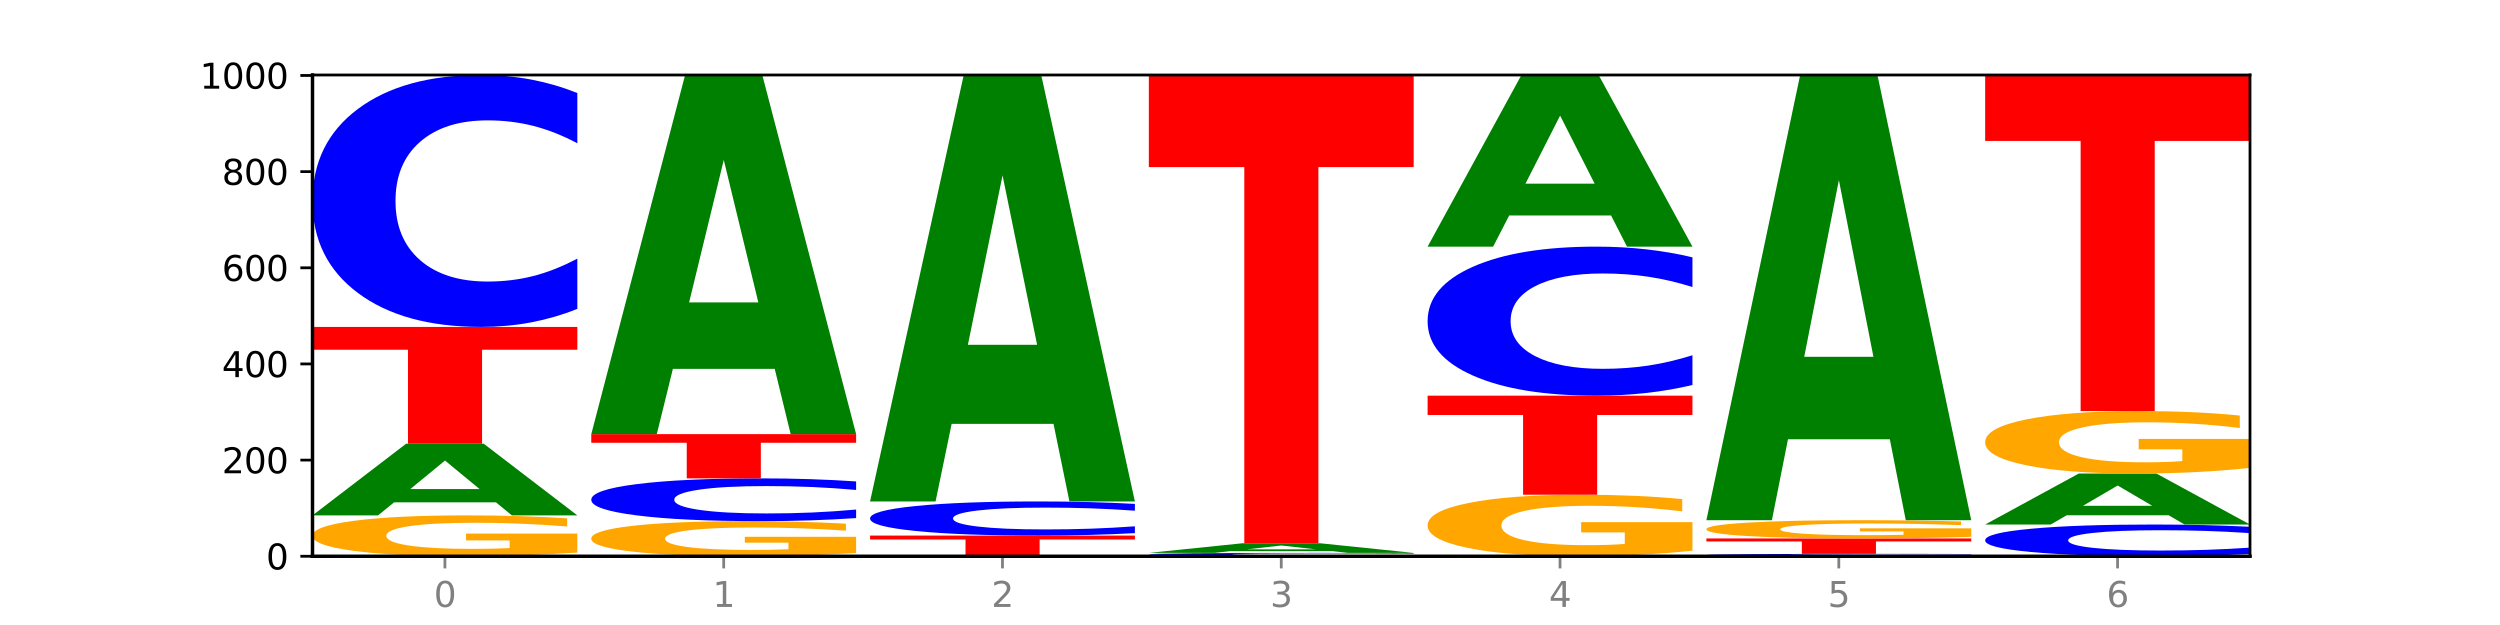 <?xml version="1.0" encoding="utf-8" standalone="no"?>
<!DOCTYPE svg PUBLIC "-//W3C//DTD SVG 1.1//EN"
  "http://www.w3.org/Graphics/SVG/1.1/DTD/svg11.dtd">
<svg xmlns:xlink="http://www.w3.org/1999/xlink" width="720pt" height="180pt" viewBox="0 0 720 180" xmlns="http://www.w3.org/2000/svg" version="1.1">
 <defs>
  <style type="text/css">*{stroke-linejoin: round; stroke-linecap: butt}</style>
 </defs>
 <g id="figure_1">
  <g id="patch_1">
   <path d="M 0 180 
L 720 180 
L 720 0 
L 0 0 
z
" style="fill: #ffffff"/>
  </g>
  <g id="axes_1">
   <g id="patch_2">
    <path d="M 90 160.2 
L 648 160.2 
L 648 21.6 
L 90 21.6 
z
" style="fill: #ffffff"/>
   </g>
   <g id="line2d_1">
    <path d="M 90 160.2 
L 648 160.2 
" clip-path="url(#p5fb0b12981)" style="fill: none; stroke: #000000; stroke-width: 0.5; stroke-linecap: square"/>
   </g>
   <g id="patch_3">
    <path d="M 166.273 159.135 
Q 158.581 159.668 150.308 159.935 
Q 142.034 160.2 133.214 160.2 
Q 113.282 160.2 101.641 158.615 
Q 90 157.03 90 154.319 
Q 90 151.577 101.846 150.004 
Q 113.709 148.431 134.342 148.431 
Q 142.291 148.431 149.573 148.645 
Q 156.872 148.856 163.333 149.274 
L 163.333 151.62 
Q 156.667 151.083 150.068 150.818 
Q 143.47 150.551 136.838 150.551 
Q 124.564 150.551 117.914 151.528 
Q 111.265 152.503 111.265 154.319 
Q 111.265 156.118 117.675 157.1 
Q 124.085 158.08 135.88 158.08 
Q 139.094 158.08 141.846 158.024 
Q 144.598 157.966 146.786 157.844 
L 146.786 155.642 
L 134.222 155.642 
L 134.222 153.68 
L 166.273 153.68 
L 166.273 159.135 
z
" clip-path="url(#p5fb0b12981)" style="fill: #ffa600"/>
   </g>
   <g id="patch_4">
    <path d="M 142.835 144.672 
L 113.501 144.672 
L 108.87 148.431 
L 90 148.431 
L 116.948 127.8 
L 139.326 127.8 
L 166.273 148.431 
L 147.419 148.431 
L 142.835 144.672 
z
M 118.18 140.843 
L 138.109 140.843 
L 128.16 132.637 
L 118.18 140.843 
z
" clip-path="url(#p5fb0b12981)" style="fill: #008000"/>
   </g>
   <g id="patch_5">
    <path d="M 90 94.154 
L 166.273 94.154 
L 166.273 100.716 
L 138.833 100.716 
L 138.833 127.8 
L 117.494 127.8 
L 117.494 100.716 
L 90 100.716 
L 90 94.154 
z
" clip-path="url(#p5fb0b12981)" style="fill: #ff0000"/>
   </g>
   <g id="patch_6">
    <path d="M 166.273 88.953 
Q 159.893 91.531 152.994 92.835 
Q 146.095 94.154 138.581 94.154 
Q 116.174 94.154 103.087 84.382 
Q 90 74.61 90 57.899 
Q 90 41.129 103.087 31.372 
Q 116.174 21.6 138.581 21.6 
Q 146.095 21.6 152.994 22.919 
Q 159.893 24.223 166.273 26.801 
L 166.273 41.263 
Q 159.836 37.846 153.59 36.258 
Q 147.344 34.669 140.445 34.669 
Q 128.069 34.669 120.978 40.859 
Q 113.906 47.034 113.906 57.899 
Q 113.906 68.72 120.978 74.91 
Q 128.069 81.085 140.445 81.085 
Q 147.344 81.085 153.59 79.496 
Q 159.836 77.893 166.273 74.475 
L 166.273 88.953 
z
" clip-path="url(#p5fb0b12981)" style="fill: #0000ff"/>
   </g>
   <g id="patch_7">
    <path d="M 246.561 159.285 
Q 238.869 159.743 230.595 159.972 
Q 222.322 160.2 213.501 160.2 
Q 193.57 160.2 181.929 158.839 
Q 170.288 157.477 170.288 155.149 
Q 170.288 152.794 182.134 151.443 
Q 193.997 150.092 214.63 150.092 
Q 222.578 150.092 229.86 150.276 
Q 237.159 150.458 243.621 150.817 
L 243.621 152.832 
Q 236.954 152.37 230.356 152.143 
Q 223.758 151.913 217.125 151.913 
Q 204.852 151.913 198.202 152.752 
Q 191.553 153.59 191.553 155.149 
Q 191.553 156.694 197.963 157.538 
Q 204.373 158.379 216.168 158.379 
Q 219.382 158.379 222.134 158.331 
Q 224.886 158.281 227.074 158.177 
L 227.074 156.285 
L 214.51 156.285 
L 214.51 154.6 
L 246.561 154.6 
L 246.561 159.285 
z
" clip-path="url(#p5fb0b12981)" style="fill: #ffa600"/>
   </g>
   <g id="patch_8">
    <path d="M 246.561 149.209 
Q 240.181 149.647 233.282 149.868 
Q 226.383 150.092 218.869 150.092 
Q 196.462 150.092 183.375 148.433 
Q 170.288 146.773 170.288 143.935 
Q 170.288 141.086 183.375 139.429 
Q 196.462 137.769 218.869 137.769 
Q 226.383 137.769 233.282 137.993 
Q 240.181 138.215 246.561 138.653 
L 246.561 141.109 
Q 240.123 140.529 233.878 140.259 
Q 227.632 139.989 220.733 139.989 
Q 208.357 139.989 201.266 141.04 
Q 194.194 142.089 194.194 143.935 
Q 194.194 145.772 201.266 146.824 
Q 208.357 147.873 220.733 147.873 
Q 227.632 147.873 233.878 147.603 
Q 240.123 147.33 246.561 146.75 
L 246.561 149.209 
z
" clip-path="url(#p5fb0b12981)" style="fill: #0000ff"/>
   </g>
   <g id="patch_9">
    <path d="M 170.288 125.031 
L 246.561 125.031 
L 246.561 127.515 
L 219.12 127.515 
L 219.12 137.769 
L 197.782 137.769 
L 197.782 127.515 
L 170.288 127.515 
L 170.288 125.031 
z
" clip-path="url(#p5fb0b12981)" style="fill: #ff0000"/>
   </g>
   <g id="patch_10">
    <path d="M 223.122 106.239 
L 193.789 106.239 
L 189.157 125.031 
L 170.288 125.031 
L 197.235 21.877 
L 219.614 21.877 
L 246.561 125.031 
L 227.707 125.031 
L 223.122 106.239 
z
M 198.467 87.094 
L 218.397 87.094 
L 208.448 46.063 
L 198.467 87.094 
z
" clip-path="url(#p5fb0b12981)" style="fill: #008000"/>
   </g>
   <g id="patch_11">
    <path d="M 326.849 160.187 
Q 319.157 160.194 310.883 160.197 
Q 302.61 160.2 293.789 160.2 
Q 273.858 160.2 262.217 160.181 
Q 250.576 160.163 250.576 160.131 
Q 250.576 160.099 262.422 160.08 
Q 274.285 160.062 294.917 160.062 
Q 302.866 160.062 310.148 160.064 
Q 317.447 160.067 323.909 160.071 
L 323.909 160.099 
Q 317.242 160.093 310.644 160.09 
Q 304.046 160.086 297.413 160.086 
Q 285.14 160.086 278.49 160.098 
Q 271.84 160.109 271.84 160.131 
Q 271.84 160.152 278.251 160.164 
Q 284.661 160.175 296.456 160.175 
Q 299.669 160.175 302.422 160.174 
Q 305.174 160.174 307.362 160.172 
L 307.362 160.146 
L 294.798 160.146 
L 294.798 160.123 
L 326.849 160.123 
L 326.849 160.187 
z
" clip-path="url(#p5fb0b12981)" style="fill: #ffa600"/>
   </g>
   <g id="patch_12">
    <path d="M 250.576 154.246 
L 326.849 154.246 
L 326.849 155.38 
L 299.408 155.38 
L 299.408 160.062 
L 278.069 160.062 
L 278.069 155.38 
L 250.576 155.38 
L 250.576 154.246 
z
" clip-path="url(#p5fb0b12981)" style="fill: #ff0000"/>
   </g>
   <g id="patch_13">
    <path d="M 326.849 153.541 
Q 320.469 153.891 313.57 154.067 
Q 306.671 154.246 299.157 154.246 
Q 276.749 154.246 263.663 152.922 
Q 250.576 151.598 250.576 149.334 
Q 250.576 147.061 263.663 145.739 
Q 276.749 144.415 299.157 144.415 
Q 306.671 144.415 313.57 144.594 
Q 320.469 144.771 326.849 145.12 
L 326.849 147.08 
Q 320.411 146.617 314.166 146.401 
Q 307.92 146.186 301.021 146.186 
Q 288.645 146.186 281.554 147.025 
Q 274.482 147.862 274.482 149.334 
Q 274.482 150.8 281.554 151.639 
Q 288.645 152.475 301.021 152.475 
Q 307.92 152.475 314.166 152.26 
Q 320.411 152.043 326.849 151.58 
L 326.849 153.541 
z
" clip-path="url(#p5fb0b12981)" style="fill: #0000ff"/>
   </g>
   <g id="patch_14">
    <path d="M 303.41 122.067 
L 274.077 122.067 
L 269.445 144.415 
L 250.576 144.415 
L 277.523 21.738 
L 299.901 21.738 
L 326.849 144.415 
L 307.995 144.415 
L 303.41 122.067 
z
M 278.755 99.299 
L 298.685 99.299 
L 288.736 50.502 
L 278.755 99.299 
z
" clip-path="url(#p5fb0b12981)" style="fill: #008000"/>
   </g>
   <g id="patch_15">
    <path d="M 407.137 160.187 
Q 399.444 160.194 391.171 160.197 
Q 382.897 160.2 374.077 160.2 
Q 354.145 160.2 342.504 160.181 
Q 330.863 160.163 330.863 160.131 
Q 330.863 160.099 342.709 160.08 
Q 354.573 160.062 375.205 160.062 
Q 383.154 160.062 390.436 160.064 
Q 397.735 160.067 404.197 160.071 
L 404.197 160.099 
Q 397.53 160.093 390.932 160.09 
Q 384.333 160.086 377.701 160.086 
Q 365.427 160.086 358.778 160.098 
Q 352.128 160.109 352.128 160.131 
Q 352.128 160.152 358.538 160.164 
Q 364.949 160.175 376.744 160.175 
Q 379.957 160.175 382.709 160.174 
Q 385.462 160.174 387.65 160.172 
L 387.65 160.146 
L 375.085 160.146 
L 375.085 160.123 
L 407.137 160.123 
L 407.137 160.187 
z
" clip-path="url(#p5fb0b12981)" style="fill: #ffa600"/>
   </g>
   <g id="patch_16">
    <path d="M 407.137 160.002 
Q 400.757 160.032 393.858 160.046 
Q 386.959 160.062 379.445 160.062 
Q 357.037 160.062 343.95 159.95 
Q 330.863 159.838 330.863 159.646 
Q 330.863 159.454 343.95 159.343 
Q 357.037 159.231 379.445 159.231 
Q 386.959 159.231 393.858 159.246 
Q 400.757 159.261 407.137 159.29 
L 407.137 159.456 
Q 400.699 159.417 394.453 159.399 
Q 388.208 159.38 381.309 159.38 
Q 368.933 159.38 361.842 159.451 
Q 354.77 159.522 354.77 159.646 
Q 354.77 159.77 361.842 159.841 
Q 368.933 159.912 381.309 159.912 
Q 388.208 159.912 394.453 159.894 
Q 400.699 159.875 407.137 159.836 
L 407.137 160.002 
z
" clip-path="url(#p5fb0b12981)" style="fill: #0000ff"/>
   </g>
   <g id="patch_17">
    <path d="M 383.698 158.726 
L 354.364 158.726 
L 349.733 159.231 
L 330.863 159.231 
L 357.811 156.462 
L 380.189 156.462 
L 407.137 159.231 
L 388.283 159.231 
L 383.698 158.726 
z
M 359.043 158.212 
L 378.973 158.212 
L 369.023 157.111 
L 359.043 158.212 
z
" clip-path="url(#p5fb0b12981)" style="fill: #008000"/>
   </g>
   <g id="patch_18">
    <path d="M 330.863 21.877 
L 407.137 21.877 
L 407.137 48.125 
L 379.696 48.125 
L 379.696 156.462 
L 358.357 156.462 
L 358.357 48.125 
L 330.863 48.125 
L 330.863 21.877 
z
" clip-path="url(#p5fb0b12981)" style="fill: #ff0000"/>
   </g>
   <g id="patch_19">
    <path d="M 487.424 158.596 
Q 479.732 159.398 471.459 159.801 
Q 463.185 160.2 454.365 160.2 
Q 434.433 160.2 422.792 157.813 
Q 411.151 155.426 411.151 151.344 
Q 411.151 147.214 422.997 144.846 
Q 434.86 142.477 455.493 142.477 
Q 463.442 142.477 470.724 142.799 
Q 478.023 143.118 484.484 143.747 
L 484.484 147.28 
Q 477.818 146.471 471.219 146.072 
Q 464.621 145.669 457.989 145.669 
Q 445.715 145.669 439.066 147.141 
Q 432.416 148.609 432.416 151.344 
Q 432.416 154.053 438.826 155.532 
Q 445.236 157.008 457.031 157.008 
Q 460.245 157.008 462.997 156.923 
Q 465.749 156.836 467.937 156.652 
L 467.937 153.336 
L 455.373 153.336 
L 455.373 150.381 
L 487.424 150.381 
L 487.424 158.596 
z
" clip-path="url(#p5fb0b12981)" style="fill: #ffa600"/>
   </g>
   <g id="patch_20">
    <path d="M 411.151 113.954 
L 487.424 113.954 
L 487.424 119.517 
L 459.984 119.517 
L 459.984 142.477 
L 438.645 142.477 
L 438.645 119.517 
L 411.151 119.517 
L 411.151 113.954 
z
" clip-path="url(#p5fb0b12981)" style="fill: #ff0000"/>
   </g>
   <g id="patch_21">
    <path d="M 487.424 110.877 
Q 481.044 112.402 474.145 113.174 
Q 467.246 113.954 459.732 113.954 
Q 437.325 113.954 424.238 108.173 
Q 411.151 102.392 411.151 92.506 
Q 411.151 82.584 424.238 76.812 
Q 437.325 71.031 459.732 71.031 
Q 467.246 71.031 474.145 71.811 
Q 481.044 72.582 487.424 74.107 
L 487.424 82.664 
Q 480.987 80.642 474.741 79.702 
Q 468.495 78.762 461.596 78.762 
Q 449.221 78.762 442.129 82.424 
Q 435.057 86.077 435.057 92.506 
Q 435.057 98.907 442.129 102.569 
Q 449.221 106.222 461.596 106.222 
Q 468.495 106.222 474.741 105.282 
Q 480.987 104.334 487.424 102.312 
L 487.424 110.877 
z
" clip-path="url(#p5fb0b12981)" style="fill: #0000ff"/>
   </g>
   <g id="patch_22">
    <path d="M 463.986 62.051 
L 434.652 62.051 
L 430.021 71.031 
L 411.151 71.031 
L 438.099 21.738 
L 460.477 21.738 
L 487.424 71.031 
L 468.571 71.031 
L 463.986 62.051 
z
M 439.331 52.903 
L 459.261 52.903 
L 449.311 33.296 
L 439.331 52.903 
z
" clip-path="url(#p5fb0b12981)" style="fill: #008000"/>
   </g>
   <g id="patch_23">
    <path d="M 567.712 160.15 
Q 561.332 160.175 554.433 160.187 
Q 547.534 160.2 540.02 160.2 
Q 517.613 160.2 504.526 160.107 
Q 491.439 160.014 491.439 159.854 
Q 491.439 159.694 504.526 159.601 
Q 517.613 159.508 540.02 159.508 
Q 547.534 159.508 554.433 159.52 
Q 561.332 159.533 567.712 159.557 
L 567.712 159.695 
Q 561.274 159.663 555.029 159.648 
Q 548.783 159.632 541.884 159.632 
Q 529.508 159.632 522.417 159.691 
Q 515.345 159.75 515.345 159.854 
Q 515.345 159.957 522.417 160.016 
Q 529.508 160.075 541.884 160.075 
Q 548.783 160.075 555.029 160.06 
Q 561.274 160.045 567.712 160.012 
L 567.712 160.15 
z
" clip-path="url(#p5fb0b12981)" style="fill: #0000ff"/>
   </g>
   <g id="patch_24">
    <path d="M 491.439 155.077 
L 567.712 155.077 
L 567.712 155.941 
L 540.272 155.941 
L 540.272 159.508 
L 518.933 159.508 
L 518.933 155.941 
L 491.439 155.941 
L 491.439 155.077 
z
" clip-path="url(#p5fb0b12981)" style="fill: #ff0000"/>
   </g>
   <g id="patch_25">
    <path d="M 567.712 154.601 
Q 560.02 154.839 551.746 154.958 
Q 543.473 155.077 534.652 155.077 
Q 514.721 155.077 503.08 154.368 
Q 491.439 153.66 491.439 152.448 
Q 491.439 151.222 503.285 150.519 
Q 515.148 149.815 535.781 149.815 
Q 543.729 149.815 551.011 149.911 
Q 558.311 150.006 564.772 150.193 
L 564.772 151.241 
Q 558.105 151.001 551.507 150.883 
Q 544.909 150.763 538.276 150.763 
Q 526.003 150.763 519.353 151.2 
Q 512.704 151.636 512.704 152.448 
Q 512.704 153.252 519.114 153.691 
Q 525.524 154.129 537.319 154.129 
Q 540.533 154.129 543.285 154.104 
Q 546.037 154.078 548.225 154.024 
L 548.225 153.039 
L 535.661 153.039 
L 535.661 152.162 
L 567.712 152.162 
L 567.712 154.601 
z
" clip-path="url(#p5fb0b12981)" style="fill: #ffa600"/>
   </g>
   <g id="patch_26">
    <path d="M 544.273 126.509 
L 514.94 126.509 
L 510.308 149.815 
L 491.439 149.815 
L 518.386 21.877 
L 540.765 21.877 
L 567.712 149.815 
L 548.858 149.815 
L 544.273 126.509 
z
M 519.618 102.764 
L 539.548 102.764 
L 529.599 51.874 
L 519.618 102.764 
z
" clip-path="url(#p5fb0b12981)" style="fill: #008000"/>
   </g>
   <g id="patch_27">
    <path d="M 648 159.545 
Q 641.62 159.87 634.721 160.034 
Q 627.822 160.2 620.308 160.2 
Q 597.901 160.2 584.814 158.969 
Q 571.727 157.738 571.727 155.634 
Q 571.727 153.521 584.814 152.292 
Q 597.901 151.062 620.308 151.062 
Q 627.822 151.062 634.721 151.228 
Q 641.62 151.392 648 151.717 
L 648 153.538 
Q 641.562 153.108 635.317 152.908 
Q 629.071 152.708 622.172 152.708 
Q 609.796 152.708 602.705 153.487 
Q 595.633 154.265 595.633 155.634 
Q 595.633 156.997 602.705 157.776 
Q 609.796 158.554 622.172 158.554 
Q 629.071 158.554 635.317 158.354 
Q 641.562 158.152 648 157.721 
L 648 159.545 
z
" clip-path="url(#p5fb0b12981)" style="fill: #0000ff"/>
   </g>
   <g id="patch_28">
    <path d="M 624.561 148.388 
L 595.228 148.388 
L 590.596 151.062 
L 571.727 151.062 
L 598.674 136.385 
L 621.052 136.385 
L 648 151.062 
L 629.146 151.062 
L 624.561 148.388 
z
M 599.906 145.664 
L 619.836 145.664 
L 609.887 139.826 
L 599.906 145.664 
z
" clip-path="url(#p5fb0b12981)" style="fill: #008000"/>
   </g>
   <g id="patch_29">
    <path d="M 648 134.756 
Q 640.308 135.57 632.034 135.979 
Q 623.761 136.385 614.94 136.385 
Q 595.009 136.385 583.368 133.96 
Q 571.727 131.536 571.727 127.39 
Q 571.727 123.196 583.573 120.79 
Q 595.436 118.385 616.068 118.385 
Q 624.017 118.385 631.299 118.712 
Q 638.598 119.035 645.06 119.675 
L 645.06 123.263 
Q 638.393 122.441 631.795 122.036 
Q 625.197 121.627 618.564 121.627 
Q 606.291 121.627 599.641 123.122 
Q 592.992 124.613 592.992 127.39 
Q 592.992 130.142 599.402 131.644 
Q 605.812 133.142 617.607 133.142 
Q 620.821 133.142 623.573 133.057 
Q 626.325 132.968 628.513 132.782 
L 628.513 129.413 
L 615.949 129.413 
L 615.949 126.412 
L 648 126.412 
L 648 134.756 
z
" clip-path="url(#p5fb0b12981)" style="fill: #ffa600"/>
   </g>
   <g id="patch_30">
    <path d="M 571.727 21.738 
L 648 21.738 
L 648 40.587 
L 620.559 40.587 
L 620.559 118.385 
L 599.221 118.385 
L 599.221 40.587 
L 571.727 40.587 
L 571.727 21.738 
z
" clip-path="url(#p5fb0b12981)" style="fill: #ff0000"/>
   </g>
   <g id="matplotlib.axis_1">
    <g id="xtick_1">
     <g id="line2d_2">
      <defs>
       <path id="mc3935829da" d="M 0 0 
L 0 3.5 
" style="stroke: #808080; stroke-width: 0.8"/>
      </defs>
      <g>
       <use xlink:href="#mc3935829da" x="128.137" y="160.2" style="fill: #808080; stroke: #808080; stroke-width: 0.8"/>
      </g>
     </g>
     <g id="text_1">
      <!-- 0 -->
      <g style="fill: #808080" transform="translate(124.955 174.798) scale(0.1 -0.1)">
       <defs>
        <path id="DejaVuSans-30" d="M 2034 4250 
Q 1547 4250 1301 3770 
Q 1056 3291 1056 2328 
Q 1056 1369 1301 889 
Q 1547 409 2034 409 
Q 2525 409 2770 889 
Q 3016 1369 3016 2328 
Q 3016 3291 2770 3770 
Q 2525 4250 2034 4250 
z
M 2034 4750 
Q 2819 4750 3233 4129 
Q 3647 3509 3647 2328 
Q 3647 1150 3233 529 
Q 2819 -91 2034 -91 
Q 1250 -91 836 529 
Q 422 1150 422 2328 
Q 422 3509 836 4129 
Q 1250 4750 2034 4750 
z
" transform="scale(0.016)"/>
       </defs>
       <use xlink:href="#DejaVuSans-30"/>
      </g>
     </g>
    </g>
    <g id="xtick_2">
     <g id="line2d_3">
      <g>
       <use xlink:href="#mc3935829da" x="208.424" y="160.2" style="fill: #808080; stroke: #808080; stroke-width: 0.8"/>
      </g>
     </g>
     <g id="text_2">
      <!-- 1 -->
      <g style="fill: #808080" transform="translate(205.243 174.798) scale(0.1 -0.1)">
       <defs>
        <path id="DejaVuSans-31" d="M 794 531 
L 1825 531 
L 1825 4091 
L 703 3866 
L 703 4441 
L 1819 4666 
L 2450 4666 
L 2450 531 
L 3481 531 
L 3481 0 
L 794 0 
L 794 531 
z
" transform="scale(0.016)"/>
       </defs>
       <use xlink:href="#DejaVuSans-31"/>
      </g>
     </g>
    </g>
    <g id="xtick_3">
     <g id="line2d_4">
      <g>
       <use xlink:href="#mc3935829da" x="288.712" y="160.2" style="fill: #808080; stroke: #808080; stroke-width: 0.8"/>
      </g>
     </g>
     <g id="text_3">
      <!-- 2 -->
      <g style="fill: #808080" transform="translate(285.531 174.798) scale(0.1 -0.1)">
       <defs>
        <path id="DejaVuSans-32" d="M 1228 531 
L 3431 531 
L 3431 0 
L 469 0 
L 469 531 
Q 828 903 1448 1529 
Q 2069 2156 2228 2338 
Q 2531 2678 2651 2914 
Q 2772 3150 2772 3378 
Q 2772 3750 2511 3984 
Q 2250 4219 1831 4219 
Q 1534 4219 1204 4116 
Q 875 4013 500 3803 
L 500 4441 
Q 881 4594 1212 4672 
Q 1544 4750 1819 4750 
Q 2544 4750 2975 4387 
Q 3406 4025 3406 3419 
Q 3406 3131 3298 2873 
Q 3191 2616 2906 2266 
Q 2828 2175 2409 1742 
Q 1991 1309 1228 531 
z
" transform="scale(0.016)"/>
       </defs>
       <use xlink:href="#DejaVuSans-32"/>
      </g>
     </g>
    </g>
    <g id="xtick_4">
     <g id="line2d_5">
      <g>
       <use xlink:href="#mc3935829da" x="369" y="160.2" style="fill: #808080; stroke: #808080; stroke-width: 0.8"/>
      </g>
     </g>
     <g id="text_4">
      <!-- 3 -->
      <g style="fill: #808080" transform="translate(365.819 174.798) scale(0.1 -0.1)">
       <defs>
        <path id="DejaVuSans-33" d="M 2597 2516 
Q 3050 2419 3304 2112 
Q 3559 1806 3559 1356 
Q 3559 666 3084 287 
Q 2609 -91 1734 -91 
Q 1441 -91 1130 -33 
Q 819 25 488 141 
L 488 750 
Q 750 597 1062 519 
Q 1375 441 1716 441 
Q 2309 441 2620 675 
Q 2931 909 2931 1356 
Q 2931 1769 2642 2001 
Q 2353 2234 1838 2234 
L 1294 2234 
L 1294 2753 
L 1863 2753 
Q 2328 2753 2575 2939 
Q 2822 3125 2822 3475 
Q 2822 3834 2567 4026 
Q 2313 4219 1838 4219 
Q 1578 4219 1281 4162 
Q 984 4106 628 3988 
L 628 4550 
Q 988 4650 1302 4700 
Q 1616 4750 1894 4750 
Q 2613 4750 3031 4423 
Q 3450 4097 3450 3541 
Q 3450 3153 3228 2886 
Q 3006 2619 2597 2516 
z
" transform="scale(0.016)"/>
       </defs>
       <use xlink:href="#DejaVuSans-33"/>
      </g>
     </g>
    </g>
    <g id="xtick_5">
     <g id="line2d_6">
      <g>
       <use xlink:href="#mc3935829da" x="449.288" y="160.2" style="fill: #808080; stroke: #808080; stroke-width: 0.8"/>
      </g>
     </g>
     <g id="text_5">
      <!-- 4 -->
      <g style="fill: #808080" transform="translate(446.107 174.798) scale(0.1 -0.1)">
       <defs>
        <path id="DejaVuSans-34" d="M 2419 4116 
L 825 1625 
L 2419 1625 
L 2419 4116 
z
M 2253 4666 
L 3047 4666 
L 3047 1625 
L 3713 1625 
L 3713 1100 
L 3047 1100 
L 3047 0 
L 2419 0 
L 2419 1100 
L 313 1100 
L 313 1709 
L 2253 4666 
z
" transform="scale(0.016)"/>
       </defs>
       <use xlink:href="#DejaVuSans-34"/>
      </g>
     </g>
    </g>
    <g id="xtick_6">
     <g id="line2d_7">
      <g>
       <use xlink:href="#mc3935829da" x="529.576" y="160.2" style="fill: #808080; stroke: #808080; stroke-width: 0.8"/>
      </g>
     </g>
     <g id="text_6">
      <!-- 5 -->
      <g style="fill: #808080" transform="translate(526.394 174.798) scale(0.1 -0.1)">
       <defs>
        <path id="DejaVuSans-35" d="M 691 4666 
L 3169 4666 
L 3169 4134 
L 1269 4134 
L 1269 2991 
Q 1406 3038 1543 3061 
Q 1681 3084 1819 3084 
Q 2600 3084 3056 2656 
Q 3513 2228 3513 1497 
Q 3513 744 3044 326 
Q 2575 -91 1722 -91 
Q 1428 -91 1123 -41 
Q 819 9 494 109 
L 494 744 
Q 775 591 1075 516 
Q 1375 441 1709 441 
Q 2250 441 2565 725 
Q 2881 1009 2881 1497 
Q 2881 1984 2565 2268 
Q 2250 2553 1709 2553 
Q 1456 2553 1204 2497 
Q 953 2441 691 2322 
L 691 4666 
z
" transform="scale(0.016)"/>
       </defs>
       <use xlink:href="#DejaVuSans-35"/>
      </g>
     </g>
    </g>
    <g id="xtick_7">
     <g id="line2d_8">
      <g>
       <use xlink:href="#mc3935829da" x="609.863" y="160.2" style="fill: #808080; stroke: #808080; stroke-width: 0.8"/>
      </g>
     </g>
     <g id="text_7">
      <!-- 6 -->
      <g style="fill: #808080" transform="translate(606.682 174.798) scale(0.1 -0.1)">
       <defs>
        <path id="DejaVuSans-36" d="M 2113 2584 
Q 1688 2584 1439 2293 
Q 1191 2003 1191 1497 
Q 1191 994 1439 701 
Q 1688 409 2113 409 
Q 2538 409 2786 701 
Q 3034 994 3034 1497 
Q 3034 2003 2786 2293 
Q 2538 2584 2113 2584 
z
M 3366 4563 
L 3366 3988 
Q 3128 4100 2886 4159 
Q 2644 4219 2406 4219 
Q 1781 4219 1451 3797 
Q 1122 3375 1075 2522 
Q 1259 2794 1537 2939 
Q 1816 3084 2150 3084 
Q 2853 3084 3261 2657 
Q 3669 2231 3669 1497 
Q 3669 778 3244 343 
Q 2819 -91 2113 -91 
Q 1303 -91 875 529 
Q 447 1150 447 2328 
Q 447 3434 972 4092 
Q 1497 4750 2381 4750 
Q 2619 4750 2861 4703 
Q 3103 4656 3366 4563 
z
" transform="scale(0.016)"/>
       </defs>
       <use xlink:href="#DejaVuSans-36"/>
      </g>
     </g>
    </g>
   </g>
   <g id="matplotlib.axis_2">
    <g id="ytick_1">
     <g id="line2d_9">
      <defs>
       <path id="m2d67c79e43" d="M 0 0 
L -3.5 0 
" style="stroke: #000000; stroke-width: 0.8"/>
      </defs>
      <g>
       <use xlink:href="#m2d67c79e43" x="90" y="160.2" style="stroke: #000000; stroke-width: 0.8"/>
      </g>
     </g>
     <g id="text_8">
      <!-- 0 -->
      <g transform="translate(76.638 163.999) scale(0.1 -0.1)">
       <use xlink:href="#DejaVuSans-30"/>
      </g>
     </g>
    </g>
    <g id="ytick_2">
     <g id="line2d_10">
      <g>
       <use xlink:href="#m2d67c79e43" x="90" y="132.508" style="stroke: #000000; stroke-width: 0.8"/>
      </g>
     </g>
     <g id="text_9">
      <!-- 200 -->
      <g transform="translate(63.913 136.307) scale(0.1 -0.1)">
       <use xlink:href="#DejaVuSans-32"/>
       <use xlink:href="#DejaVuSans-30" x="63.623"/>
       <use xlink:href="#DejaVuSans-30" x="127.246"/>
      </g>
     </g>
    </g>
    <g id="ytick_3">
     <g id="line2d_11">
      <g>
       <use xlink:href="#m2d67c79e43" x="90" y="104.815" style="stroke: #000000; stroke-width: 0.8"/>
      </g>
     </g>
     <g id="text_10">
      <!-- 400 -->
      <g transform="translate(63.913 108.615) scale(0.1 -0.1)">
       <use xlink:href="#DejaVuSans-34"/>
       <use xlink:href="#DejaVuSans-30" x="63.623"/>
       <use xlink:href="#DejaVuSans-30" x="127.246"/>
      </g>
     </g>
    </g>
    <g id="ytick_4">
     <g id="line2d_12">
      <g>
       <use xlink:href="#m2d67c79e43" x="90" y="77.123" style="stroke: #000000; stroke-width: 0.8"/>
      </g>
     </g>
     <g id="text_11">
      <!-- 600 -->
      <g transform="translate(63.913 80.922) scale(0.1 -0.1)">
       <use xlink:href="#DejaVuSans-36"/>
       <use xlink:href="#DejaVuSans-30" x="63.623"/>
       <use xlink:href="#DejaVuSans-30" x="127.246"/>
      </g>
     </g>
    </g>
    <g id="ytick_5">
     <g id="line2d_13">
      <g>
       <use xlink:href="#m2d67c79e43" x="90" y="49.431" style="stroke: #000000; stroke-width: 0.8"/>
      </g>
     </g>
     <g id="text_12">
      <!-- 800 -->
      <g transform="translate(63.913 53.23) scale(0.1 -0.1)">
       <defs>
        <path id="DejaVuSans-38" d="M 2034 2216 
Q 1584 2216 1326 1975 
Q 1069 1734 1069 1313 
Q 1069 891 1326 650 
Q 1584 409 2034 409 
Q 2484 409 2743 651 
Q 3003 894 3003 1313 
Q 3003 1734 2745 1975 
Q 2488 2216 2034 2216 
z
M 1403 2484 
Q 997 2584 770 2862 
Q 544 3141 544 3541 
Q 544 4100 942 4425 
Q 1341 4750 2034 4750 
Q 2731 4750 3128 4425 
Q 3525 4100 3525 3541 
Q 3525 3141 3298 2862 
Q 3072 2584 2669 2484 
Q 3125 2378 3379 2068 
Q 3634 1759 3634 1313 
Q 3634 634 3220 271 
Q 2806 -91 2034 -91 
Q 1263 -91 848 271 
Q 434 634 434 1313 
Q 434 1759 690 2068 
Q 947 2378 1403 2484 
z
M 1172 3481 
Q 1172 3119 1398 2916 
Q 1625 2713 2034 2713 
Q 2441 2713 2670 2916 
Q 2900 3119 2900 3481 
Q 2900 3844 2670 4047 
Q 2441 4250 2034 4250 
Q 1625 4250 1398 4047 
Q 1172 3844 1172 3481 
z
" transform="scale(0.016)"/>
       </defs>
       <use xlink:href="#DejaVuSans-38"/>
       <use xlink:href="#DejaVuSans-30" x="63.623"/>
       <use xlink:href="#DejaVuSans-30" x="127.246"/>
      </g>
     </g>
    </g>
    <g id="ytick_6">
     <g id="line2d_14">
      <g>
       <use xlink:href="#m2d67c79e43" x="90" y="21.738" style="stroke: #000000; stroke-width: 0.8"/>
      </g>
     </g>
     <g id="text_13">
      <!-- 1000 -->
      <g transform="translate(57.55 25.538) scale(0.1 -0.1)">
       <use xlink:href="#DejaVuSans-31"/>
       <use xlink:href="#DejaVuSans-30" x="63.623"/>
       <use xlink:href="#DejaVuSans-30" x="127.246"/>
       <use xlink:href="#DejaVuSans-30" x="190.869"/>
      </g>
     </g>
    </g>
   </g>
   <g id="patch_31">
    <path d="M 90 160.2 
L 90 21.6 
" style="fill: none; stroke: #000000; stroke-linejoin: miter; stroke-linecap: square"/>
   </g>
   <g id="patch_32">
    <path d="M 648 160.2 
L 648 21.6 
" style="fill: none; stroke: #000000; stroke-width: 0.8; stroke-linejoin: miter; stroke-linecap: square"/>
   </g>
   <g id="patch_33">
    <path d="M 90 160.2 
L 648 160.2 
" style="fill: none; stroke: #000000; stroke-linejoin: miter; stroke-linecap: square"/>
   </g>
   <g id="patch_34">
    <path d="M 90 21.6 
L 648 21.6 
" style="fill: none; stroke: #000000; stroke-width: 0.8; stroke-linejoin: miter; stroke-linecap: square"/>
   </g>
  </g>
 </g>
 <defs>
  <clipPath id="p5fb0b12981">
   <rect x="90" y="21.6" width="558" height="138.6"/>
  </clipPath>
 </defs>
</svg>
